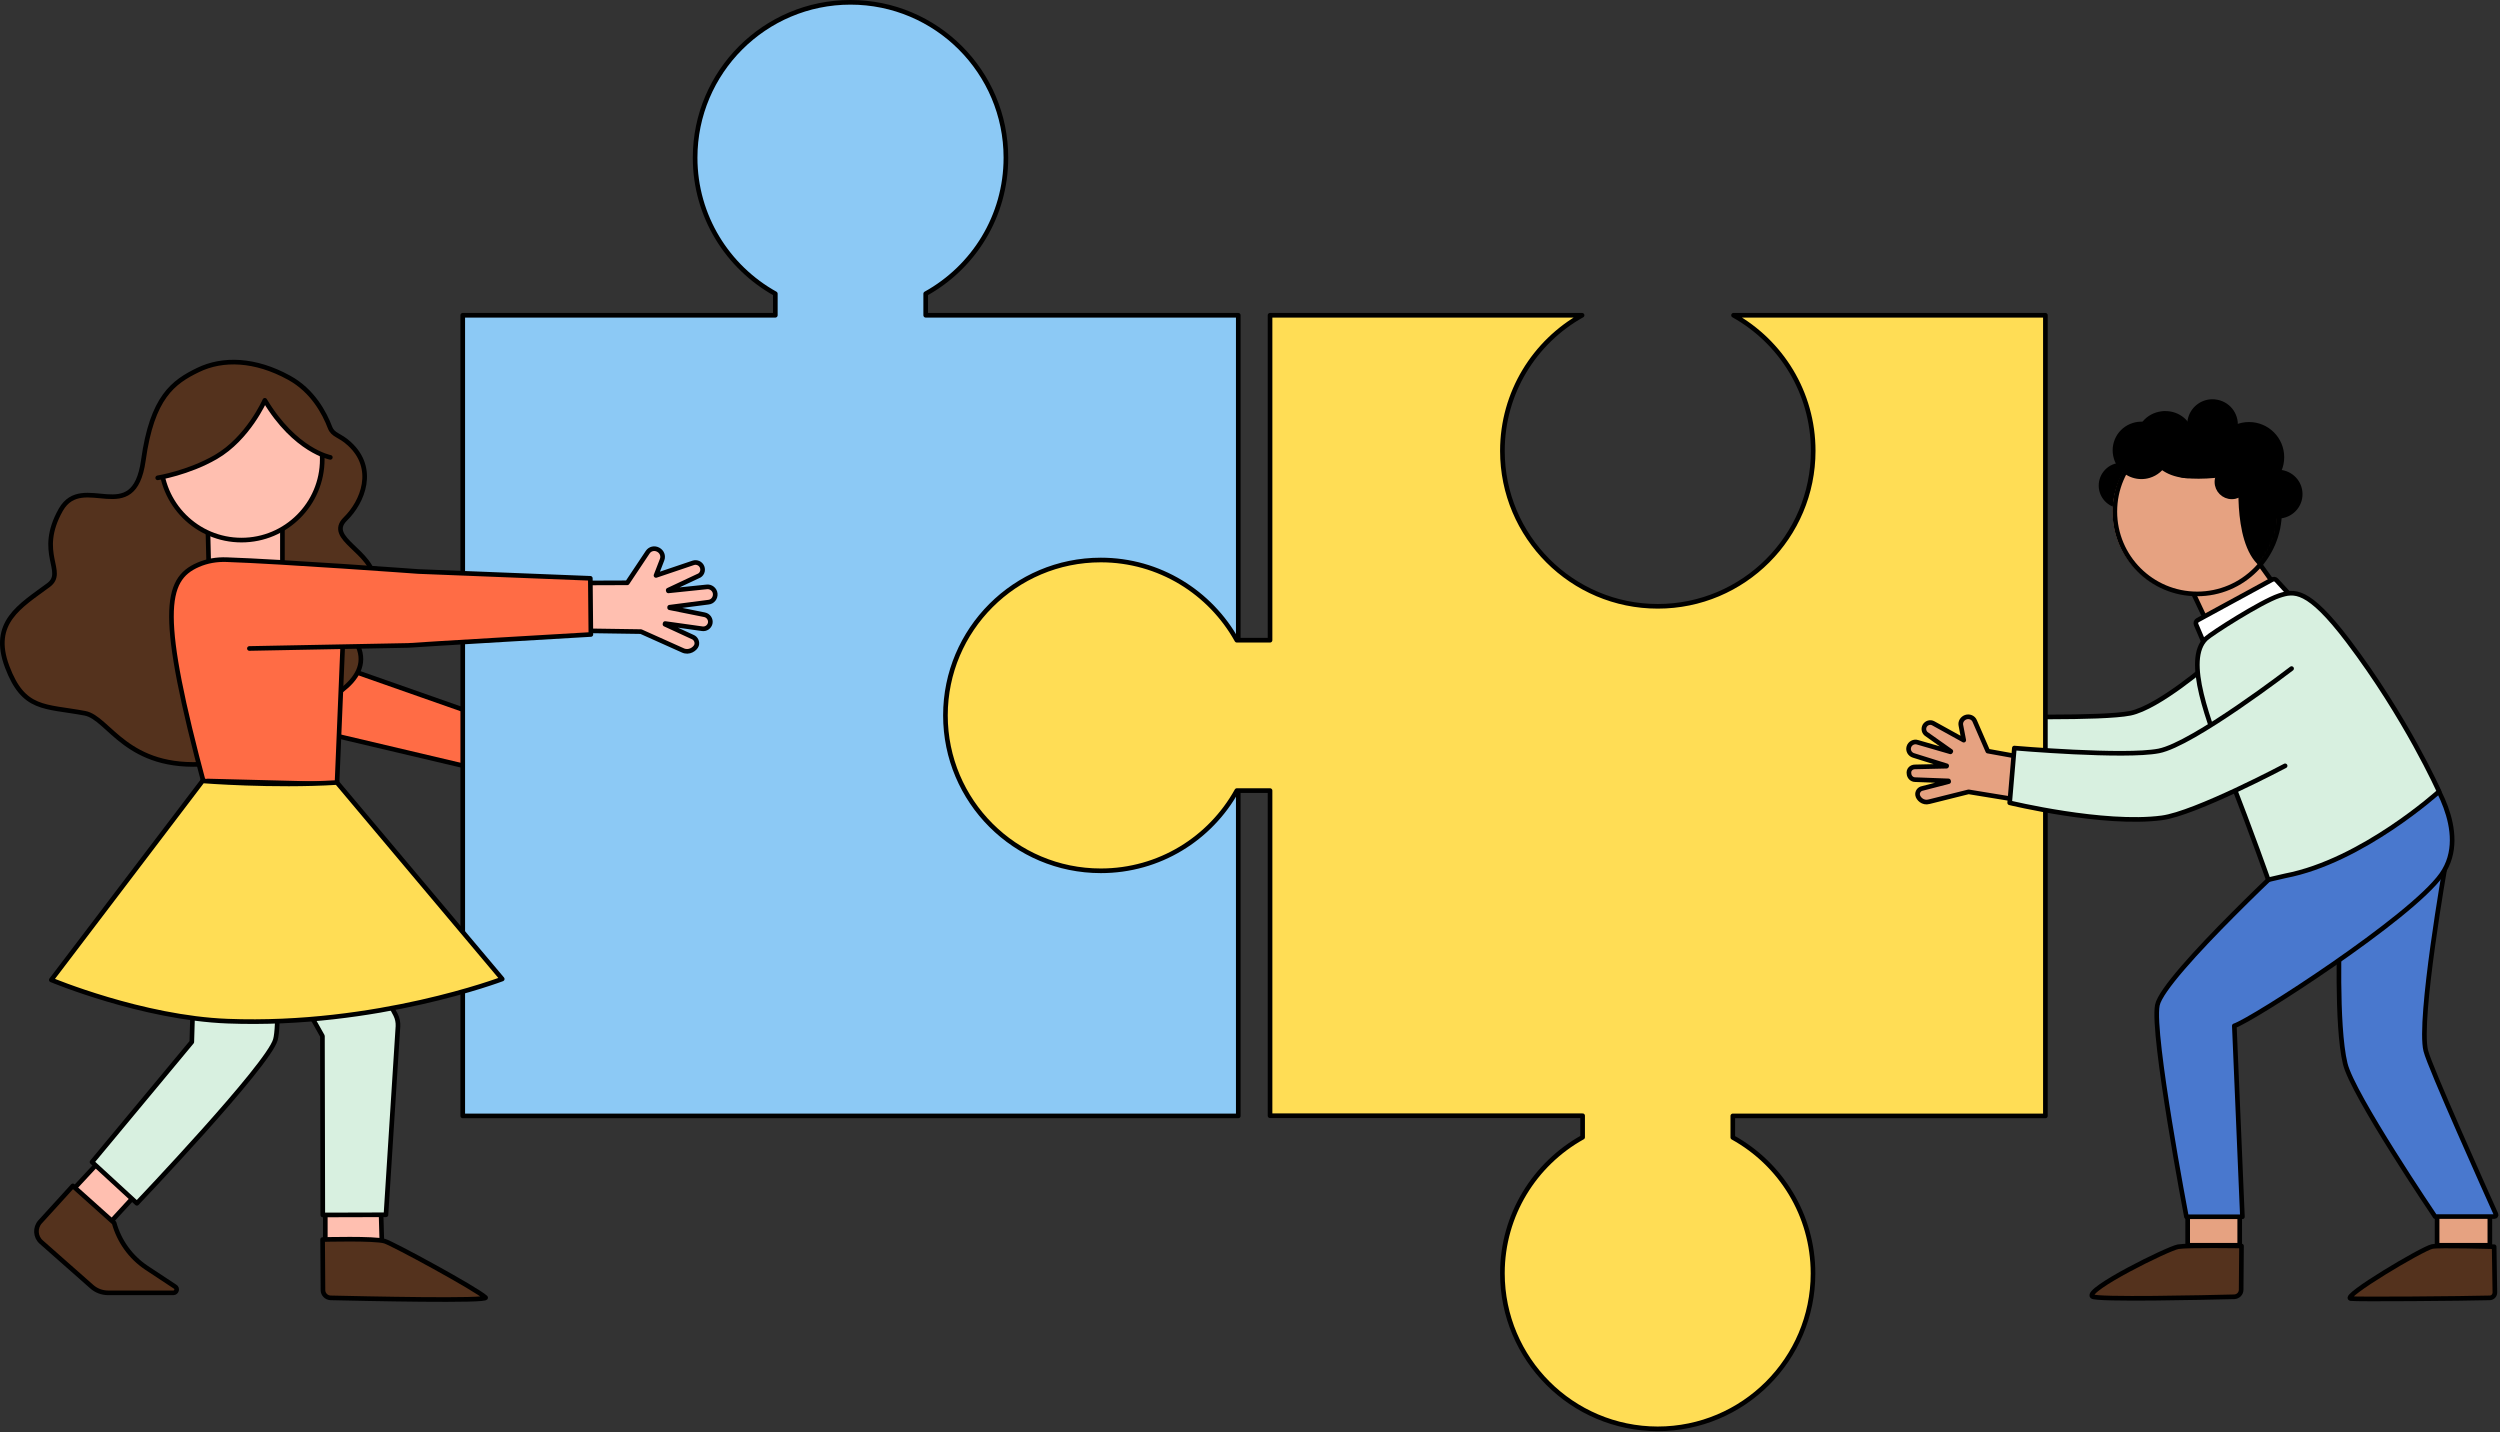 <svg width="1077" height="617" viewBox="0 0 1077 617" fill="none" xmlns="http://www.w3.org/2000/svg">
<rect x="0" y="0" width="1077" height="617" fill="#333333" stroke="none"/>
<path d="M130.4 281.45L228.341 315.85L224.244 335.716L107.673 308.197L100.407 275.344L130.4 281.45Z" fill="#FF6C45" stroke="black" stroke-width="2" stroke-miterlimit="10" stroke-linecap="round" stroke-linejoin="round"/>
<path d="M951.574 285.934C951.574 285.934 930.007 304.718 917.716 307.269C905.503 309.742 858.812 308.583 858.812 308.583L857.885 329.918C857.885 329.918 903.957 333.783 919.494 333.629C934.336 333.474 959.073 322.961 965.411 315.463" fill="#D8F0E0"/>
<path d="M951.574 285.934C951.574 285.934 930.007 304.718 917.716 307.269C905.503 309.742 858.812 308.583 858.812 308.583L857.885 329.918C857.885 329.918 903.957 333.783 919.494 333.629C934.336 333.474 959.073 322.961 965.411 315.463" stroke="black" stroke-width="2" stroke-miterlimit="10" stroke-linecap="round" stroke-linejoin="round"/>
<path d="M199.43 480.734H334.09H398.791H533.45V135.814H398.791V126.538C419.431 115.097 433.345 93.144 433.345 67.943C433.345 30.993 403.352 1 366.402 1C329.452 1 299.459 30.993 299.459 67.943C299.459 93.144 313.45 115.097 334.012 126.538V135.814H199.353V275.962V340.663V480.734H199.43Z" fill="#8CC9F5" stroke="black" stroke-width="2" stroke-miterlimit="10" stroke-linecap="round" stroke-linejoin="round"/>
<path d="M647.238 548.527C647.238 523.327 661.23 501.373 681.792 489.932V480.656H547.133V340.586H532.832C521.391 361.225 499.438 375.14 474.237 375.14C437.287 375.14 407.294 345.147 407.294 308.196C407.294 271.246 437.287 241.253 474.237 241.253C499.438 241.253 521.391 255.245 532.832 275.807H547.133V135.814H681.56C661.075 147.255 647.238 169.131 647.238 194.254C647.238 231.204 677.231 261.197 714.181 261.197C751.132 261.197 781.125 231.204 781.125 194.254C781.125 169.131 767.288 147.255 746.803 135.814H881.153V480.734H746.493V490.01C767.133 501.45 781.047 523.404 781.047 548.604C781.047 585.555 751.054 615.548 714.104 615.548C677.231 615.47 647.238 585.555 647.238 548.527Z" fill="#FFDD55" stroke="black" stroke-width="2" stroke-miterlimit="10" stroke-linecap="round" stroke-linejoin="round"/>
<path d="M824.954 330.382L838.559 330.073L838.637 329.919L824.336 325.435C822.79 324.971 821.862 323.348 822.326 321.802C822.79 320.179 824.568 319.251 826.114 319.792L840.26 323.889L840.415 323.657L830.134 316.391C828.82 315.618 828.433 313.917 829.206 312.603C829.979 311.366 831.602 310.902 832.839 311.598L845.98 318.864L844.744 312.448C844.434 310.98 845.362 309.511 846.831 308.97C848.377 308.429 850.077 309.124 850.696 310.593L856.339 323.58L875.2 326.981L872.649 345.147L848.068 341.127L831.061 345.379C828.356 346.152 826.346 343.987 826.114 342.519C825.882 341.205 826.81 339.89 828.124 339.659L839.487 336.721L839.41 336.412L825.032 335.871C823.64 335.871 822.481 334.711 822.403 333.32C822.094 331.619 823.408 330.382 824.954 330.382Z" fill="#E6A281" stroke="black" stroke-width="2" stroke-miterlimit="10" stroke-linecap="round" stroke-linejoin="round"/>
<path d="M1049.9 521.626H1072.63V536.468H1049.9V521.626Z" fill="#E6A281" stroke="black" stroke-width="2" stroke-miterlimit="10" stroke-linecap="round" stroke-linejoin="round"/>
<path d="M1053.54 372.28C1053.54 372.28 1041.71 439.378 1045.03 452.673C1046.73 459.631 1071.55 514.824 1075.26 523.095C1075.49 523.559 1075.1 524.1 1074.56 524.1H1049.05C1049.05 524.1 1013.49 471.535 1010.32 458.239C1006.3 441.619 1007.93 400.495 1007.93 400.495L1053.54 372.28Z" fill="#4978CE" stroke="black" stroke-width="2" stroke-miterlimit="10" stroke-linecap="round" stroke-linejoin="round"/>
<path d="M1074.79 556.799C1074.79 558.035 1073.87 559.118 1072.55 559.118C1061.81 559.427 1014.58 559.813 1012.64 559.427C1008.62 558.654 1043.56 537.86 1047.74 537.009C1050.52 536.391 1074.48 537.087 1074.48 537.087L1074.79 556.799Z" fill="#54321D" stroke="black" stroke-width="2" stroke-miterlimit="10" stroke-linecap="round" stroke-linejoin="round"/>
<path d="M968.426 235.92L986.128 260.656L956.599 280.446L943.844 253.39L968.426 235.92Z" fill="#E6A281" stroke="black" stroke-width="2" stroke-miterlimit="10" stroke-linecap="round" stroke-linejoin="round"/>
<path d="M942.453 521.626H964.87V536.468H942.453V521.626Z" fill="#E6A281" stroke="black" stroke-width="2" stroke-miterlimit="10" stroke-linecap="round" stroke-linejoin="round"/>
<path d="M965.489 555.639C965.489 557.262 964.175 558.577 962.551 558.654C950.338 558.963 902.952 560.045 901.328 558.499C898.159 555.562 933.95 537.86 938.356 537.087C942.453 536.391 965.643 536.777 965.643 536.777L965.489 555.639Z" fill="#54321D" stroke="black" stroke-width="2" stroke-miterlimit="10" stroke-linecap="round" stroke-linejoin="round"/>
<path d="M1045.5 332.392C1045.5 332.392 1064.98 358.288 1051.83 376.763C1038.69 395.393 970.204 439.455 962.551 441.928L966.03 524.177H941.912C941.912 524.177 926.915 445.562 929.389 433.039C931.863 420.439 992.854 364.24 992.854 364.24L1045.5 332.392Z" fill="#4978CE" stroke="black" stroke-width="2" stroke-miterlimit="10" stroke-linecap="round" stroke-linejoin="round"/>
<path d="M989.839 259.96L980.717 249.989C980.253 249.447 979.48 249.37 978.862 249.679L946.782 267.15C946.086 267.536 945.777 268.309 946.086 269.082L951.188 281.064L989.839 259.96Z" fill="white" stroke="black" stroke-width="2" stroke-miterlimit="10" stroke-linecap="round" stroke-linejoin="round"/>
<path d="M1050.75 340.972C1050.75 340.972 1017.67 370.965 984.505 377.304L977.161 379.005C977.161 379.005 970.436 359.757 960 332.933C951.343 310.593 940.907 284.156 950.338 275.112C952.502 273.024 973.992 259.265 981.799 256.636C988.293 254.472 994.168 253.235 1011.48 276.039C1036.61 309.202 1050.75 340.972 1050.75 340.972Z" fill="#D8F0E0" stroke="black" stroke-width="2" stroke-miterlimit="10" stroke-linecap="round" stroke-linejoin="round"/>
<path d="M984.428 329.918C984.428 329.918 945.622 350.481 931.321 352.336C906.276 355.66 865.77 345.843 865.77 345.843L867.78 322.266C867.78 322.266 915.243 326.363 930.007 323.502C944.772 320.642 987.21 288.021 987.21 288.021" fill="#D8F0E0"/>
<path d="M984.428 329.918C984.428 329.918 945.622 350.481 931.321 352.336C906.276 355.66 865.77 345.843 865.77 345.843L867.78 322.266C867.78 322.266 915.243 326.363 930.007 323.502C944.772 320.642 987.21 288.021 987.21 288.021" stroke="black" stroke-width="2" stroke-miterlimit="10" stroke-linecap="round" stroke-linejoin="round"/>
<path d="M913.929 218.217C914.315 218.217 914.624 218.217 915.011 218.14C919.958 217.522 923.514 213.038 922.896 208.091C922.355 203.53 918.489 200.129 913.929 200.129C913.542 200.129 913.233 200.129 912.846 200.206C907.899 200.825 904.343 205.308 904.962 210.255C905.503 214.816 909.368 218.217 913.929 218.217Z" fill="black"/>
<path d="M913.929 199.356V200.902C913.619 200.902 913.233 200.902 912.924 200.979C910.759 201.211 908.749 202.371 907.435 204.071C906.044 205.772 905.425 207.936 905.735 210.178C906.198 214.352 909.754 217.445 913.929 217.445C914.238 217.445 914.624 217.445 914.934 217.367C917.098 217.135 919.108 215.976 920.422 214.275C921.813 212.575 922.432 210.41 922.123 208.168C921.659 203.994 918.103 200.902 913.929 200.902V199.356ZM913.929 199.356C918.799 199.356 923.05 202.989 923.669 208.014C924.287 213.425 920.422 218.295 915.088 218.913C914.702 218.991 914.315 218.991 913.929 218.991C909.059 218.991 904.807 215.357 904.189 210.333C903.57 204.922 907.435 200.052 912.769 199.433C913.156 199.433 913.542 199.356 913.929 199.356Z" fill="black"/>
<path d="M150.498 191.162C146.246 187.219 143.541 187.683 142.149 184.127C139.83 178.02 134.729 168.28 124.525 162.715C109.915 154.675 96 154.211 85.333 159.391C74.665 164.57 65.544 170.986 61.756 198.351C57.581 228.112 35.705 202.989 26.197 219.609C15.53 238.47 28.671 246.278 20.863 252.075C8.65 261.119 -4.105 268.154 3.084 287.247C10.196 306.109 19.163 304.022 36.556 307.269C46.991 309.201 54.335 332.005 89.43 329.068C112.234 327.212 115.017 313.994 126.921 308.428C137.666 303.403 161.011 294.127 154.286 278.435C147.715 263.052 162.093 263.98 161.398 250.297C160.702 237.311 140.14 232.054 148.797 223.551C156.296 216.207 162.171 201.829 150.498 191.162Z" fill="#54321D" stroke="black" stroke-width="2" stroke-miterlimit="10" stroke-linecap="round" stroke-linejoin="round"/>
<path d="M121.665 220.613V252.307L90.203 254.935L89.43 222.778L121.665 220.613Z" fill="#FFBFB0" stroke="black" stroke-width="2" stroke-miterlimit="10" stroke-linecap="round" stroke-linejoin="round"/>
<path d="M104.04 232.672C84.828 232.672 69.254 217.098 69.254 197.887C69.254 178.675 84.828 163.101 104.04 163.101C123.252 163.101 138.826 178.675 138.826 197.887C138.826 217.098 123.252 232.672 104.04 232.672Z" fill="#FFBFB0"/>
<path d="M104.04 232.672C84.828 232.672 69.254 217.098 69.254 197.887C69.254 178.675 84.828 163.101 104.04 163.101C123.252 163.101 138.826 178.675 138.826 197.887C138.826 217.098 123.252 232.672 104.04 232.672Z" stroke="black" stroke-width="2" stroke-miterlimit="10" stroke-linecap="round" stroke-linejoin="round"/>
<path d="M67.94 205.849C67.94 205.849 81.081 203.761 92.986 196.882C106.9 188.842 114.089 172.454 114.089 172.454C127.153 194.331 142.304 197.036 142.304 197.036C142.304 197.036 136.507 167.739 117.568 163.333C98.629 158.927 86.724 164.415 86.724 164.415C86.724 164.415 62.915 177.247 67.94 205.849Z" fill="#54321D"/>
<path d="M142.304 197.036C142.304 197.036 127.153 194.253 114.089 172.454C114.089 172.454 106.9 188.842 92.986 196.882C81.081 203.761 67.94 205.849 67.94 205.849" stroke="black" stroke-width="2" stroke-miterlimit="10" stroke-linecap="round" stroke-linejoin="round"/>
<path d="M140.14 520.698V537.318H164.567L164.103 520.698H140.14Z" fill="#FFBFB0" stroke="black" stroke-width="2" stroke-miterlimit="10" stroke-linecap="round" stroke-linejoin="round"/>
<path d="M124.061 345.688C124.061 345.688 127.617 363.081 141.299 386.812C153.204 407.374 166.499 429.405 170.442 437.213C171.215 438.759 171.524 440.459 171.447 442.083L166.268 523.327L139.057 523.404L138.903 446.334L91.903 362.771L124.061 345.688Z" fill="#D8F0E0" stroke="black" stroke-width="2" stroke-miterlimit="10" stroke-linecap="round" stroke-linejoin="round"/>
<path d="M43.977 499.054L29.753 514.36L45.059 529.279L59.978 513.046L43.977 499.054Z" fill="#FFBFB0" stroke="black" stroke-width="2" stroke-miterlimit="10" stroke-linecap="round" stroke-linejoin="round"/>
<path d="M85.178 363.235L82.627 448.885L39.648 500.6L58.973 518.38C58.973 518.38 115.635 458.857 118.65 447.881C121.742 436.749 116.099 363.235 116.099 363.235H85.178V363.235Z" fill="#D8F0E0" stroke="black" stroke-width="2" stroke-miterlimit="10" stroke-linecap="round" stroke-linejoin="round"/>
<path d="M270.238 251.07L279.051 237.852C280.056 236.383 281.988 235.919 283.611 236.847C285.157 237.697 285.853 239.475 285.235 241.098L282.607 247.901L298.608 242.49C300.154 241.949 301.855 242.722 302.473 244.268C303.091 245.891 302.318 247.669 300.695 248.21L287.863 254.24L287.94 254.549L304.328 252.848C306.184 252.539 307.961 253.931 308.116 255.786C308.271 257.641 306.957 259.264 305.179 259.419L288.481 261.583V261.815L303.478 264.83C305.179 265.139 306.338 266.84 305.952 268.541C305.565 270.087 304.096 271.091 302.55 270.86L286.549 268.618L286.472 268.927L298.376 274.415C299.768 274.957 300.54 276.58 300.077 277.971C299.536 279.517 296.83 281.527 294.047 280.136L276.113 272.096L250.14 271.71L248.903 251.148L270.238 251.07Z" fill="#FFBFB0" stroke="black" stroke-width="2" stroke-miterlimit="10" stroke-linecap="round" stroke-linejoin="round"/>
<path d="M107.596 243.34L148.256 263.439L145.164 337.88L87.343 336.411" fill="#FF6C45"/>
<path d="M107.596 243.34L148.256 263.439L145.164 337.88L87.343 336.411" stroke="black" stroke-width="2" stroke-miterlimit="10" stroke-linecap="round" stroke-linejoin="round"/>
<path d="M107.441 279.363L175.93 278.049C179.177 277.74 254.546 273.333 254.546 273.333L254.314 249.138L180.182 246.201C180.182 246.201 121.046 241.872 97.624 241.099C93.372 240.944 89.198 241.64 85.333 243.34C70.8 249.679 68.327 264.83 88.193 338.808" fill="#FF6C45"/>
<path d="M107.441 279.363L175.93 278.049C179.177 277.74 254.546 273.333 254.546 273.333L254.314 249.138L180.182 246.201C180.182 246.201 121.046 241.872 97.624 241.099C93.372 240.944 89.198 241.64 85.333 243.34C70.8 249.679 68.327 264.83 88.193 338.808" stroke="black" stroke-width="2" stroke-miterlimit="10" stroke-linecap="round" stroke-linejoin="round"/>
<path d="M145.164 337.107L216.359 421.752C216.359 421.752 162.171 442.392 98.088 439.918C61.292 438.527 22.1 422.139 22.1 422.139L87.266 336.411C87.343 336.411 117.49 338.808 145.164 337.107Z" fill="#FFDD55" stroke="black" stroke-width="2" stroke-miterlimit="10" stroke-linecap="round" stroke-linejoin="round"/>
<path d="M139.135 555.794C139.135 557.571 140.604 559.04 142.381 559.117C155.909 559.427 211.025 560.664 209.17 558.963C205.15 555.252 169.128 535.695 165.727 534.69C161.398 533.376 138.98 533.994 138.98 533.994L139.135 555.794Z" fill="#54321D" stroke="black" stroke-width="2" stroke-miterlimit="10" stroke-linecap="round" stroke-linejoin="round"/>
<path d="M31.376 510.881L49.156 526.805C51.32 534.69 56.267 541.57 63.07 546.131L75.361 554.248C76.675 554.943 76.134 556.953 74.665 556.953H46.605C43.976 556.953 41.503 556.025 39.57 554.325L17.771 535.077C15.22 532.835 14.988 528.893 17.307 526.342L31.376 510.881Z" fill="#54321D" stroke="black" stroke-width="2" stroke-miterlimit="10" stroke-linecap="round" stroke-linejoin="round"/>
<path d="M945.622 256.095C926.026 256.095 910.141 240.21 910.141 220.614C910.141 201.018 926.026 185.133 945.622 185.133C965.218 185.133 981.104 201.018 981.104 220.614C981.104 240.21 965.218 256.095 945.622 256.095Z" fill="#E6A281"/>
<mask id="mask0" mask-type="alpha" maskUnits="userSpaceOnUse" x="911" y="184" width="72" height="72">
<path d="M946.551 255.863C926.955 255.863 911.07 239.978 911.07 220.382C911.07 200.786 926.955 184.901 946.551 184.901C966.147 184.901 982.033 200.786 982.033 220.382C982.033 239.978 966.147 255.863 946.551 255.863Z" fill="#E6A281"/>
</mask>
<g mask="url(#mask0)">
<path d="M978.786 245.428C985.048 245.428 997.88 238.702 1009.32 229.504C1022.77 218.681 1031.2 207.163 1032.43 197.965C1033.75 188.302 1027.41 181.422 1013.49 177.48C995.02 172.223 978.168 169.518 963.558 169.518C947.247 169.518 934.956 172.919 928.849 179.18C926.221 181.886 924.907 184.978 924.984 188.456C924.984 189.075 924.984 203.453 941.063 205.231C942.996 205.463 945.005 205.54 947.17 205.54C956.369 205.54 964.408 203.453 964.485 203.453C964.563 203.453 964.64 203.453 964.717 203.453C964.872 203.453 965.104 203.53 965.258 203.608C965.413 203.762 965.568 203.994 965.49 204.303C965.49 204.612 962.244 237.775 976.467 245.041C977.086 245.273 977.859 245.428 978.786 245.428Z" fill="black"/>
<path d="M963.558 170.213C941.836 170.213 932.869 176.088 929.468 179.644C926.994 182.195 925.757 185.132 925.835 188.379C925.835 188.379 925.835 188.379 925.835 188.456C925.835 188.456 925.835 192.012 927.69 195.8C930.163 200.825 934.724 203.685 941.295 204.458C943.15 204.69 945.237 204.767 947.324 204.767C956.446 204.767 964.331 202.757 964.408 202.757C964.563 202.757 964.64 202.68 964.795 202.68C965.181 202.68 965.49 202.835 965.799 203.066C966.186 203.376 966.418 203.917 966.341 204.381C966.341 204.69 963.171 237.388 976.931 244.345C977.395 244.577 978.013 244.732 978.863 244.732C991.309 244.732 1028.95 218.218 1031.74 197.887C1033.05 188.688 1026.87 182.118 1013.34 178.253C994.865 172.919 978.09 170.213 963.558 170.213ZM963.558 168.667C977.163 168.667 994.092 171.064 1013.65 176.707C1066.83 191.935 997.339 246.201 978.709 246.201C977.704 246.201 976.776 246.046 976.081 245.66C961.239 238.084 964.64 204.149 964.64 204.149C964.64 204.149 956.601 206.236 947.17 206.236C945.16 206.236 943.073 206.159 940.986 205.927C923.979 203.994 924.211 188.379 924.211 188.379C923.979 177.016 938.126 168.667 963.558 168.667Z" fill="black"/>
</g>
<path d="M946.551 255.863C926.955 255.863 911.07 239.978 911.07 220.382C911.07 200.786 926.955 184.901 946.551 184.901C966.147 184.901 982.033 200.786 982.033 220.382C982.033 239.978 966.147 255.863 946.551 255.863Z" stroke="black" stroke-width="2" stroke-miterlimit="10" stroke-linecap="round" stroke-linejoin="round"/>
<path d="M953.122 193.094C957.915 193.094 962.166 189.616 963.094 184.9C963.635 182.272 963.094 179.567 961.548 177.248C960.002 175.006 957.76 173.46 955.055 172.919C954.436 172.764 953.74 172.687 953.045 172.687C948.252 172.687 944 176.165 943.073 180.881C942.532 183.509 943.073 186.215 944.619 188.534C946.165 190.775 948.407 192.321 951.112 192.862C951.808 193.017 952.504 193.094 953.122 193.094Z" fill="black"/>
<path d="M953.122 173.537C948.638 173.537 944.773 176.707 943.923 181.113C942.918 186.215 946.242 191.162 951.267 192.167C951.885 192.322 952.504 192.322 953.122 192.322C957.605 192.322 961.471 189.152 962.321 184.746C962.785 182.272 962.321 179.799 960.929 177.712C959.538 175.624 957.451 174.233 954.977 173.692C954.359 173.615 953.74 173.537 953.122 173.537ZM953.122 171.991C953.818 171.991 954.513 172.069 955.286 172.223C961.239 173.383 965.026 179.103 963.867 185.055C962.862 190.234 958.301 193.868 953.199 193.868C952.504 193.868 951.808 193.79 951.035 193.636C945.083 192.476 941.295 186.756 942.454 180.804C943.459 175.624 948.02 171.991 953.122 171.991Z" fill="black"/>
<path d="M942.3 205.231C942.609 205.231 942.995 205.231 943.305 205.154C947.943 204.613 951.267 200.361 950.725 195.723C950.184 191.472 946.629 188.225 942.3 188.225C941.99 188.225 941.604 188.225 941.295 188.302C936.657 188.843 933.333 193.095 933.874 197.733C934.415 201.985 937.971 205.231 942.3 205.231Z" fill="black"/>
<path d="M942.3 187.529V189.075C941.99 189.075 941.681 189.075 941.372 189.152C939.362 189.384 937.507 190.389 936.27 192.013C935.033 193.636 934.415 195.646 934.647 197.656C935.111 201.521 938.357 204.458 942.3 204.458C942.609 204.458 942.918 204.458 943.227 204.381C947.401 203.917 950.494 200.052 949.952 195.878C949.489 192.013 946.242 189.075 942.3 189.075V187.529ZM942.3 187.529C946.938 187.529 950.88 191.008 951.421 195.646C952.04 200.748 948.406 205.308 943.305 205.927C942.918 206.004 942.531 206.004 942.222 206.004C937.584 206.004 933.642 202.526 933.101 197.887C932.482 192.786 936.115 188.225 941.217 187.606C941.527 187.529 941.913 187.529 942.3 187.529Z" fill="black"/>
<path d="M932.482 199.356C932.946 199.356 933.41 199.356 933.951 199.279C940.212 198.506 944.696 193.172 944 187.297C943.382 181.963 938.589 177.866 932.869 177.866C932.405 177.866 931.941 177.866 931.4 177.943C928.385 178.33 925.68 179.721 923.747 182.04C921.892 184.282 920.964 187.142 921.351 189.925C921.969 195.336 926.762 199.356 932.482 199.356Z" fill="black"/>
<path d="M932.869 178.639C932.405 178.639 931.941 178.639 931.555 178.717C925.757 179.412 921.505 184.437 922.201 189.848C922.82 194.795 927.226 198.583 932.56 198.583C933.023 198.583 933.487 198.583 933.874 198.506C939.671 197.81 943.923 192.785 943.227 187.374C942.686 182.35 938.203 178.639 932.869 178.639ZM932.869 177.093C938.898 177.093 944.077 181.345 944.773 187.142C945.546 193.481 940.754 199.201 934.028 199.975C933.487 200.052 933.023 200.052 932.482 200.052C926.453 200.052 921.274 195.8 920.578 190.003C919.805 183.664 924.597 177.944 931.323 177.171C931.864 177.093 932.328 177.093 932.869 177.093Z" fill="black"/>
<path d="M922.511 205.695C923.67 205.695 924.83 205.54 925.912 205.154C928.849 204.226 931.323 202.216 932.792 199.511C934.26 196.728 934.57 193.636 933.642 190.621C932.096 185.674 927.69 182.427 922.511 182.427C921.351 182.427 920.192 182.582 919.109 182.968C916.172 183.896 913.698 185.906 912.229 188.611C910.761 191.394 910.452 194.486 911.379 197.501C912.925 202.371 917.409 205.695 922.511 205.695Z" fill="black"/>
<path d="M922.511 181.654V183.2C921.428 183.2 920.346 183.355 919.341 183.664C913.621 185.442 910.374 191.471 912.152 197.192C913.544 201.752 917.718 204.845 922.511 204.845C923.593 204.845 924.675 204.69 925.68 204.381C928.463 203.53 930.704 201.675 932.096 199.124C933.487 196.573 933.719 193.636 932.869 190.853C931.477 186.292 927.303 183.2 922.511 183.2V181.654ZM922.511 181.654C927.844 181.654 932.714 185.055 934.338 190.389C936.347 196.96 932.714 203.84 926.144 205.849C924.907 206.236 923.67 206.391 922.511 206.391C917.177 206.391 912.307 202.989 910.683 197.655C908.674 191.085 912.307 184.205 918.877 182.195C920.114 181.809 921.351 181.654 922.511 181.654Z" fill="black"/>
<path d="M968.891 211.106C961.079 211.106 954.745 204.772 954.745 196.96C954.745 189.147 961.079 182.813 968.891 182.813C976.704 182.813 983.038 189.147 983.038 196.96C983.038 204.772 976.704 211.106 968.891 211.106Z" fill="black" stroke="black" stroke-width="2" stroke-miterlimit="10" stroke-linecap="round" stroke-linejoin="round"/>
<path d="M961.47 214.043C957.927 214.043 955.054 211.171 955.054 207.627C955.054 204.084 957.927 201.211 961.47 201.211C965.014 201.211 967.886 204.084 967.886 207.627C967.886 211.171 965.014 214.043 961.47 214.043Z" fill="black" stroke="black" stroke-width="2" stroke-miterlimit="10" stroke-linecap="round" stroke-linejoin="round"/>
<path d="M981.414 222.701C981.801 222.701 982.187 222.701 982.574 222.624C985.125 222.315 987.444 221.001 989.067 218.991C990.691 216.981 991.386 214.353 991.077 211.802C990.459 206.855 986.362 203.221 981.414 203.221C981.028 203.221 980.641 203.221 980.255 203.299C977.704 203.608 975.385 204.922 973.761 206.932C972.138 208.942 971.442 211.57 971.752 214.121C972.293 218.991 976.467 222.701 981.414 222.701Z" fill="black"/>
<path d="M981.414 203.917C981.028 203.917 980.719 203.917 980.332 203.994C977.936 204.304 975.849 205.463 974.303 207.318C972.757 209.174 972.138 211.57 972.447 213.966C972.988 218.45 976.776 221.928 981.337 221.928C981.723 221.928 982.033 221.928 982.419 221.851C984.816 221.542 986.903 220.382 988.449 218.527C989.917 216.672 990.613 214.276 990.304 211.879C989.84 207.396 985.975 203.917 981.414 203.917ZM981.414 202.371C986.671 202.371 991.232 206.313 991.85 211.647C992.546 217.445 988.371 222.624 982.651 223.32C982.265 223.397 981.801 223.397 981.414 223.397C976.158 223.397 971.597 219.455 970.979 214.121C970.283 208.323 974.457 203.144 980.177 202.448C980.564 202.448 981.028 202.371 981.414 202.371Z" fill="black"/>
</svg>
